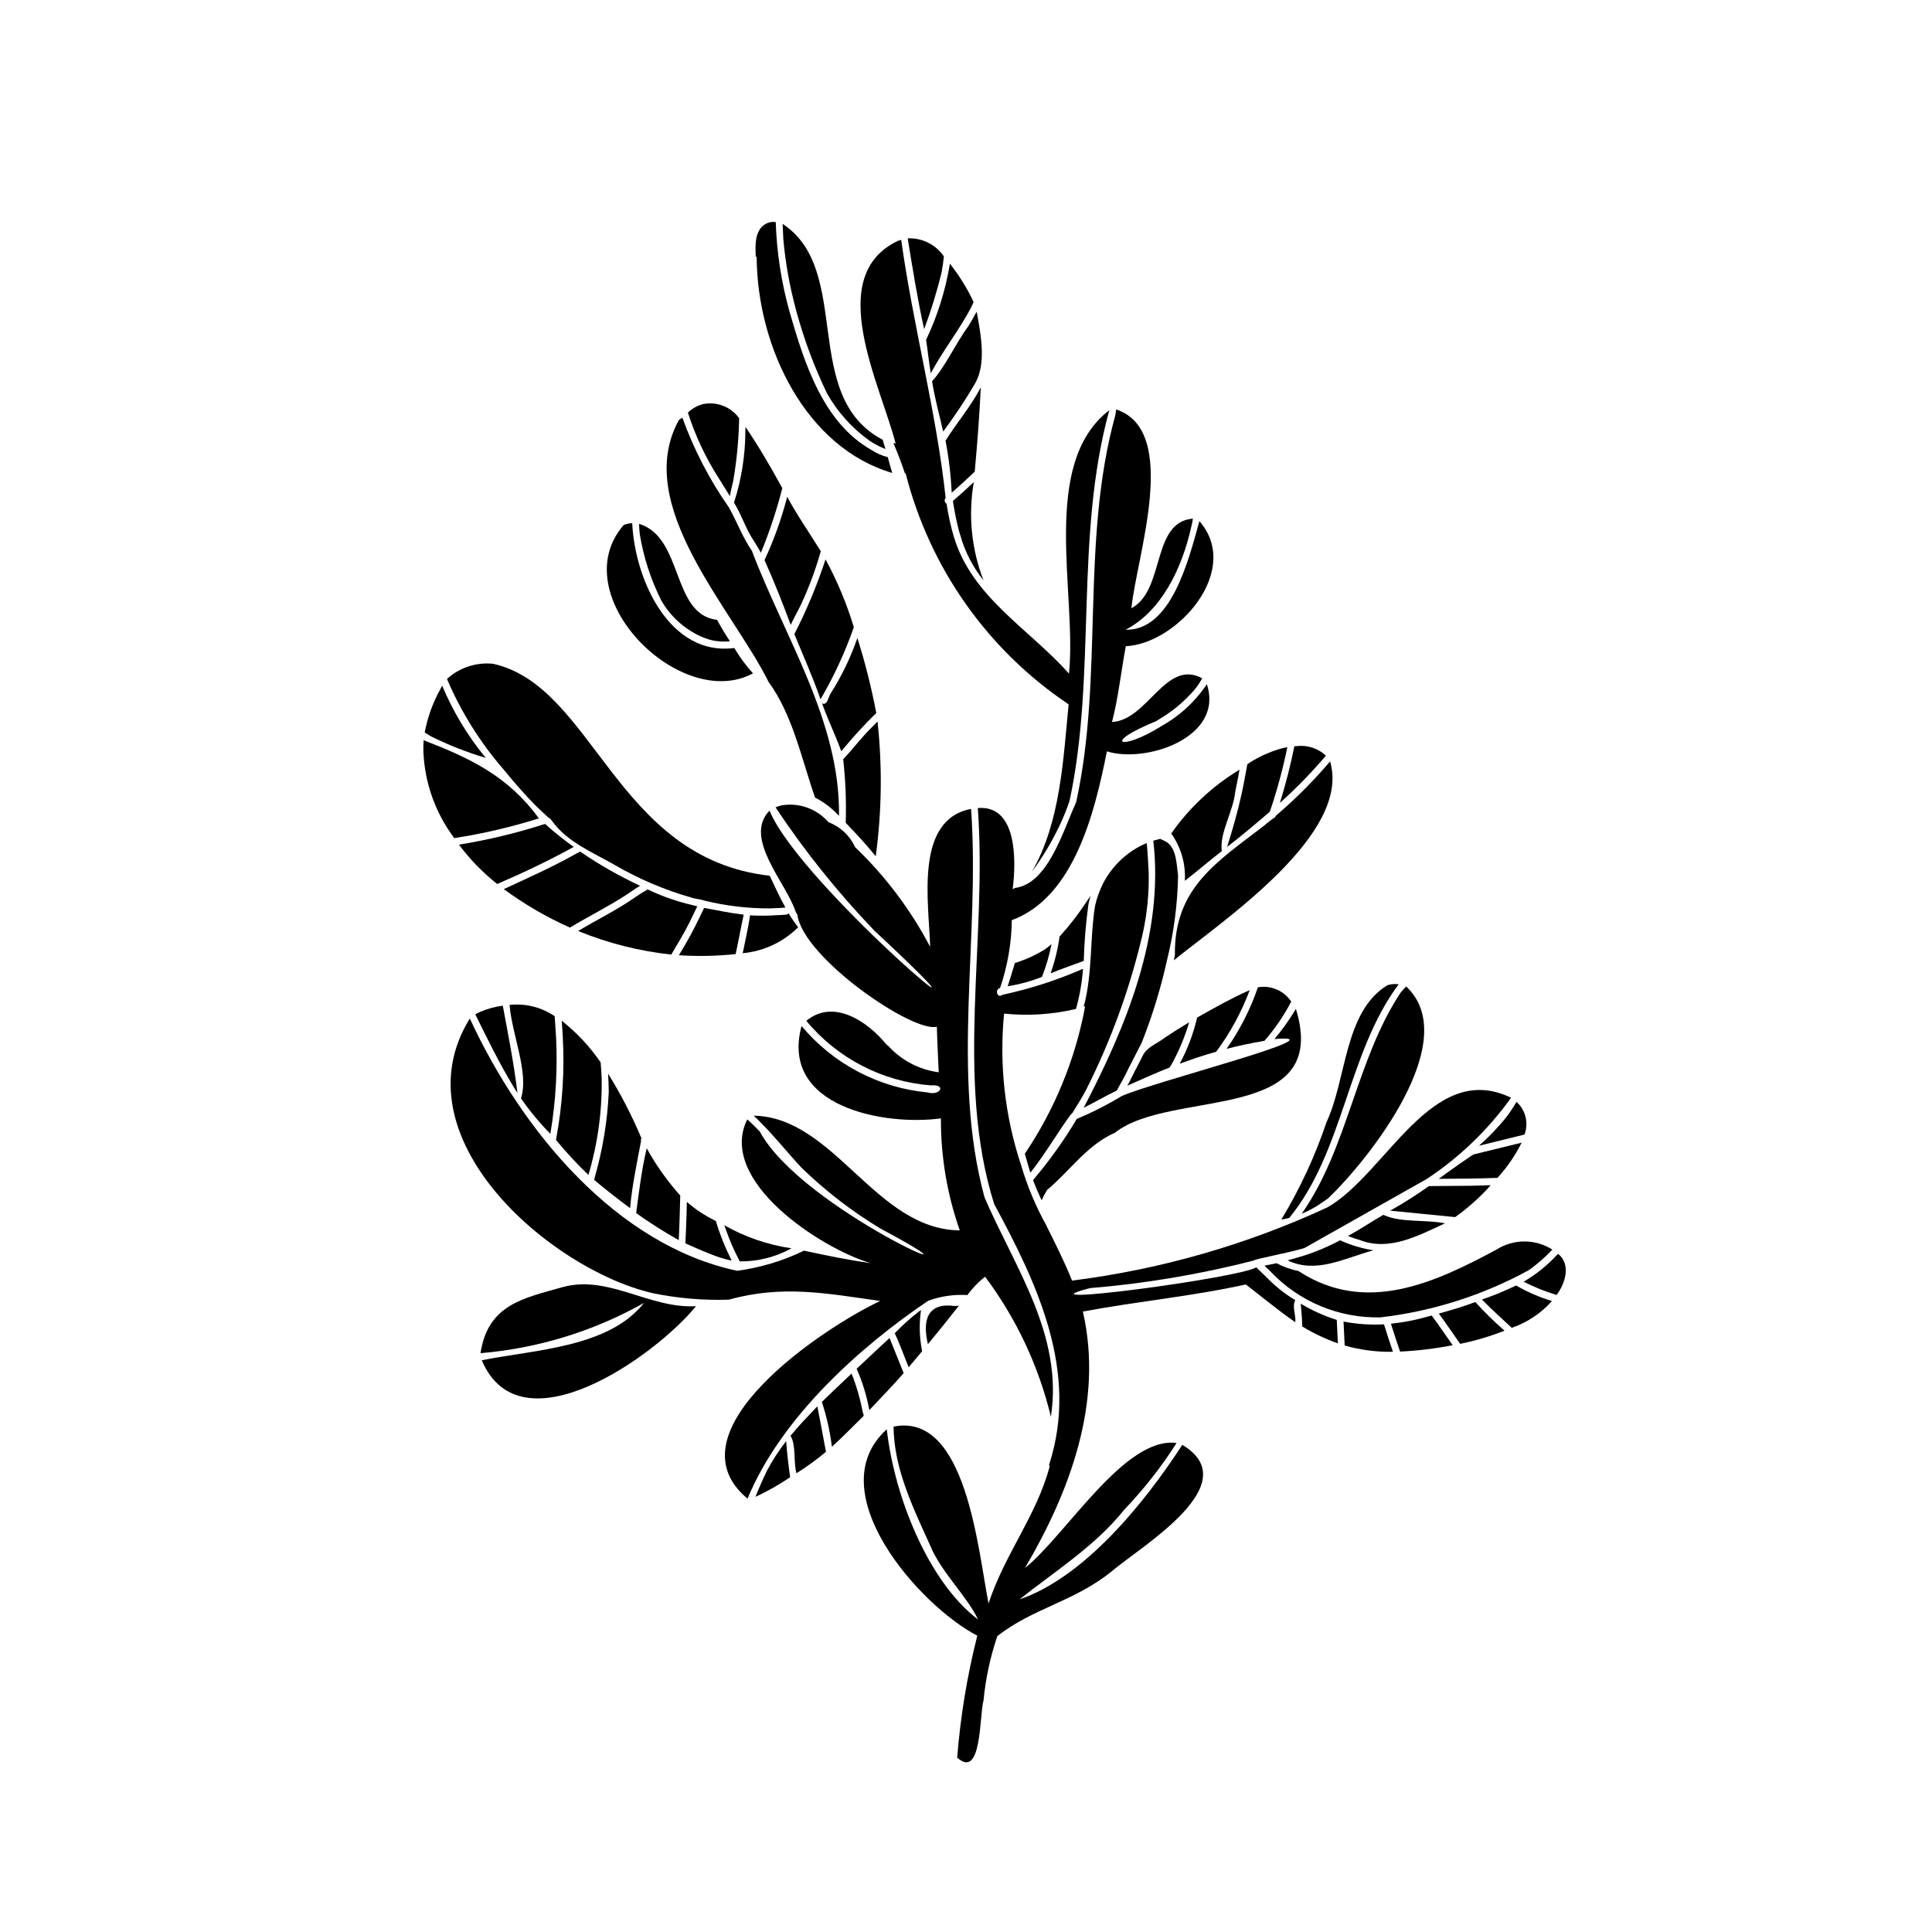 <?xml version="1.0" encoding="UTF-8"?>
<!-- Uploaded to: SVG Repo, www.svgrepo.com, Generator: SVG Repo Mixer Tools -->
<svg fill="#000000" width="800px" height="800px" version="1.1" viewBox="144 144 512 512" xmlns="http://www.w3.org/2000/svg">
 <g>
  <path d="m344.52 211.96c0.109 24.293 13.195 50.734 35.93 57.375-0.422-1.395-0.805-2.801-1.191-4.203l-0.02-0.004h0.012l-0.059-0.016 0.035 0.012-0.039-0.008-0.012-0.004h0.012l-0.023-0.004 0.004 0.004c-1.484-0.367-2.898-0.992-4.172-1.844l0.062 0.043c-12.855-7.195-17.859-22.895-21.84-36.777v0.016l-0.008-0.023 0.008 0.004v0.004c-2.156-7.723-3.379-15.672-3.641-23.684-0.93-0.141-1.879 0.039-2.695 0.504-2.957 1.672-2.731 5.832-2.59 8.77z"/>
  <path d="m354.95 226.11 0.094 0.367c2.039 7.531 4.777 14.855 8.176 21.879 2.82 4.953 6.691 9.23 11.344 12.527l-0.004-0.004 0.051 0.031-0.004-0.004c1.277 0.832 2.633 1.531 4.047 2.094-0.238-0.824-0.492-1.648-0.75-2.469-21.953-11.551-7.754-44.891-26.504-57.203 0.082 1.387 0.133 2.777 0.195 4.164l0.004 0.004c0.566 6.289 1.691 12.52 3.352 18.613z"/>
  <path d="m355.11 226.71-0.062-0.238-0.004-0.008z"/>
  <path d="m363.29 248.5-0.07-0.148-0.051-0.074c0.043 0.074 0.086 0.148 0.121 0.223z"/>
  <path d="m381.25 261.51-0.484-0.117c1.078 2.633 2.156 5.262 3.019 7.984l0.238 0.102-0.004 0.004c6.356 25.02 21.734 46.809 43.18 61.18-1.434 14.656-2.168 31.262-9.719 44.332 2.801-3.781 5.227-7.828 7.25-12.074l0.008-0.008c1.035-2.172 1.941-4.402 2.711-6.68 7.242-33.844 1.25-69.648 10.523-103.53-18.504 14.273-8.516 48.59-10.68 69.812-10.473-11.801-25.676-20.188-30.492-36.219v0.016c-0.855-2.891-1.508-5.84-1.953-8.82-0.262-0.148-0.441-0.41-0.488-0.711-0.047-0.297 0.047-0.602 0.25-0.824-2.481-22.988-8.59-45.426-11.781-68.383-0.289 0.074-0.582 0.164-0.891 0.262-19.758 9.418-4.481 38.242-0.539 53.895z"/>
  <path d="m427.45 356.22-0.004 0.012-0.047 0.234c0.016-0.082 0.035-0.164 0.051-0.246z"/>
  <path d="m374.6 260.9-0.039-0.027 0.016 0.023z"/>
  <path d="m374.6 260.91 0.078 0.043-0.07-0.043z"/>
  <path d="m480 482.84 0.168 0.172c-0.359-0.352-0.711-0.691-1.059-1.043l0.02 0.023c-0.559-0.543-1.125-1.062-1.672-1.617-0.172-0.172-0.34-0.344-0.512-0.52-4.519 2.848-64.637 10.789-44.078 5.512-0.078 0.008-0.16 0.008-0.238 0.016h0.004c14.727-1.203 29.328-3.656 43.641-7.332 0.258-0.438 9.445-2.051 13.418-3.316l32.422-18.305v0.004c8.699-5.75 16.27-13.043 22.344-21.52-20.984-10.148-33.016 20.051-48.633 29.027-21.434 9.93-44.277 16.484-67.719 19.43-1.996-5.016-4.582-10.109-6.848-14.66l0.125 0.199c-2.848-5.094-5.117-10.496-6.766-16.098v0.008c-4.305-12.938-5.844-26.633-4.523-40.203 6.375 0.652 12.82 0.234 19.059-1.242 0.973-3.477 1.594-7.039 1.859-10.641-6.863 3.012-14.012 5.32-21.34 6.891l0.008-0.016c-1.305 1.152-2.219-1.379-0.652-1.773l-0.004 0.004c1.984-5.793 3.039-11.863 3.117-17.984 16.512-6.117 21.953-28.445 25.199-44.746 10.176 3.246 31.137-3.574 26.492-17.793-3.078 4.606-7.207 8.414-12.047 11.105-10.582 6.684-16.191 4.754-1.438-1.293l-0.203 0.133c0.484-0.305 0.953-0.602 1.438-0.895-0.051 0.031-0.098 0.051-0.152 0.09l-0.004 0.004c2.91-1.734 5.566-3.859 7.898-6.316 1.297-1.297 2.402-2.773 3.277-4.387-9.664-5.246-14.434 11.117-23.91 11.574 1.625-6.039 2.434-13.594 3.664-20.082 13.598-0.641 30.91-20.07 19.5-33.141-2.871 10.336-7.488 29.078-19.551 28.77 9.359-4.816 14.93-16.066 17.438-27.43l0.012-0.043-0.004 0.004 0.004-0.012v0.008-0.004c0.168-0.645 0.293-1.305 0.375-1.965-11.078 0.906-7.277 18.961-16.289 23.754 1.312-13.523 13.023-47.051-4.035-52.688-0.078 0.527-0.152 1.059-0.238 1.586-9.254 33.508-3 68.996-10.363 102.45v-0.023l-0.016 0.059 0.008-0.008-0.016 0.051 0.008-0.039-0.027 0.117c-3.519 7.672-7.441 21.508-16.172 22.617-0.211 0.121-0.414 0.246-0.625 0.363 0.977-7.562 1.238-22.406-9.234-21.535 2.57 34.711-6.121 71.727 4.34 104.95 11.363 21.027 22.578 44.406 14.551 69.098l0.004 0.012c0.039 0.145 0.086 0.289 0.145 0.43-3.473 13.078-11.898 23.172-16.191 36.301-2.828-14.293-5.93-50.73-25.164-46.871 0.055 11.555 5.609 22.383 10.195 32.613-0.043-0.066-0.082-0.141-0.125-0.215 3.129 6.742 9.383 12.629 12.316 18.719-13.203-9.953-22.207-32.648-24.191-50.402-18.176 16.391 8.645 46.754 23.98 54.691h0.004c-2.68 10.602-4.461 21.41-5.328 32.309 6.578 5.973 5.848-11.098 6.984-15.172 0.559-5.793 1.785-11.5 3.656-17.008 9.367-7.406 20.461-9.164 30.355-17.215 7.824-6.656 35.902-23.156 18.668-33.484-10.32 15.887-26.145 35.148-43.148 40.965 8.836-7.074 20.074-14.098 27.793-23.816l-0.16 0.172c5.242-5.457 9.93-11.422 13.992-17.805-13.727-1.859-29.32 24.457-40.176 33.129 11.809-20.109 20.871-43.895 15.348-67.969 14.266-2.676 28.934-4.027 43.164-7.18 4.363 3.309 8.605 6.922 13.129 9.996 0.211-1.871-0.93-4.215 0-5.832v-0.004c-2.656-1.586-5.098-3.504-7.269-5.707z"/>
  <path d="m459.39 328.08-0.066 0.059-0.102 0.117z"/>
  <path d="m556.92 476.28c-0.125 0.113-0.246 0.23-0.371 0.352v-0.004c-2.555 2.769-5.512 5.141-8.77 7.035 2.797 1.438 5.723 2.613 8.734 3.516 2.144-2.816 4.004-7.992 0.406-10.898z"/>
  <path d="m540.83 486.87c-1.355 0.551-2.738 1.02-4.106 1.52 0.16 0.164 0.328 0.328 0.5 0.5l-0.168-0.172c2.453 2.473 5.023 4.793 7.566 7.168h-0.004c4.106-1.406 7.781-3.852 10.668-7.098-3.312-1-6.5-2.383-9.492-4.117-1.648 0.742-3.293 1.523-4.965 2.199z"/>
  <path d="m530.55 490.58c-1.742 0.535-3.496 1.035-5.242 1.527 1.93 2.637 3.769 5.344 5.648 8.023 4.012-0.812 7.941-1.98 11.746-3.488-2.723-2.383-5.305-4.918-7.738-7.594-1.461 0.547-2.926 1.07-4.414 1.531z"/>
  <path d="m522.36 492.91c-3.188 0.918-6.453 1.547-9.754 1.887 0.781 2.473 1.578 4.945 2.422 7.391v-0.004c4.684-0.223 9.344-0.789 13.945-1.691-1.844-2.625-3.641-5.289-5.555-7.859-0.352 0.102-0.703 0.191-1.059 0.277z"/>
  <path d="m500.05 494.23c0.09 1.691 0.168 3.383 0.246 5.074 0.016 0.426 0.035 0.848 0.051 1.273v-0.004c4.156 1.188 8.469 1.746 12.793 1.664-0.828-2.41-1.598-4.84-2.363-7.273-3.594 0.191-7.195-0.055-10.727-0.734z"/>
  <path d="m488.71 489.49c0.113 1.395 0.246 2.785 0.328 4.18 0.035 0.609 0.043 1.23 0.043 1.848 2.992 1.816 6.168 3.32 9.469 4.492-0.086-2.07-0.199-4.141-0.293-6.211v-0.004c-3.34-1.059-6.543-2.504-9.547-4.305z"/>
  <path d="m509.93 493.11c-0.031 0.004-0.062-0.004-0.094 0l-0.145 0.016c0.078-0.008 0.152-0.008 0.238-0.016z"/>
  <path d="m549.23 480.57-0.066 0.035c-0.043 0.027-0.082 0.07-0.125 0.098z"/>
  <path d="m530.92 488.49-0.055 0.016-0.16 0.059c0.07-0.031 0.145-0.055 0.215-0.074z"/>
  <path d="m555.39 475.16c-4.504-2.871-10.258-2.883-14.773-0.027-16.523 8.898-34.715 17.289-52.414 5.766l0.086-0.016c-2.09-0.418-4.113-1.129-6-2.117-1.059 0.23-2.125 0.438-3.191 0.648 0.535 0.52 1.086 1.027 1.613 1.559l-0.008-0.008c7.551 7.992 18.141 12.406 29.133 12.148 13.789-1.598 27.141-5.848 39.32-12.508 2.246-1.605 4.332-3.426 6.227-5.438z"/>
  <path d="m541.18 442.41c-1.633 1.848-3.379 3.59-5.231 5.215 4.016-0.984 8.035-1.969 12.055-2.957 1.148-3.043 0.312-6.481-2.102-8.66-0.574 0.945-1.156 1.883-1.797 2.793-0.891 1.27-1.871 2.473-2.926 3.609z"/>
  <path d="m547.25 446.82c-4.227 1.035-8.449 2.07-12.68 3.106-0.336 0.078-6.394 4.312-9.285 6.481 5.195-0.02 10.371-0.066 15.559-0.262 2.559-2.793 4.715-5.934 6.406-9.324z"/>
  <path d="m512.41 464.84c5.746 0.574 11.492 1.145 17.234 1.707v-0.004c3.438-2.461 6.598-5.293 9.414-8.445-1.766 0.055-3.531 0.102-5.293 0.141-3.691 0.062-7.391 0.027-11.09 0.09-3.305 2.352-6.731 4.527-10.266 6.512z"/>
  <path d="m509.93 466.35c-2.922 1.691-5.734 3.59-8.703 5.199h0.004c1.125 0.461 2.281 0.848 3.457 1.16-0.078-0.016-0.156-0.039-0.238-0.051 7.82 2.977 15.367-1.199 22.508-4.465-5.25-1.055-11.715-0.09-16.367-2.246z"/>
  <path d="m507.96 475.34c-3.047-0.473-6.019-1.367-8.824-2.648-0.355 0.191-0.715 0.383-1.074 0.562l-0.004 0.004c-2.316 1.168-4.707 2.188-7.156 3.043-0.031 0.016-0.066 0.027-0.098 0.031l-0.027 0.016h0.008c-1.836 0.621-3.695 1.137-5.559 1.66 7.562 3.625 14.871-0.512 22.734-2.668z"/>
  <path d="m483.56 467.2c0.715-0.109 1.422-0.262 2.117-0.453 14.465-17.645 15.414-43.727 28.988-61.906-1.008-0.145-2.031-0.055-3 0.254-11.457 6.977-10.785 24.926-16.121 36.277-3.031 9.023-7.051 17.688-11.984 25.828z"/>
  <path d="m496.01 461.55-0.094 0.066-0.023 0.023z"/>
  <path d="m494.48 462.6-0.055 0.043c0.496-0.344 0.996-0.688 1.496-1.027 10.898-10.375 35.945-41.965 20.73-56.195-0.484 0.5-0.945 1.023-1.41 1.547-11.836 17.75-13.977 41.168-26.27 58.676h-0.004c1.953-0.789 3.801-1.812 5.512-3.043z"/>
  <path d="m515.24 406.96-0.16 0.18 0.156-0.172z"/>
  <path d="m439.99 432.98c0.684-1.383 1.535-2.668 2.188-4.066l-0.105 0.223c0.168-0.344 0.344-0.676 0.512-1.012-0.035 0.066-0.07 0.141-0.113 0.215 0.488-1.027 1.02-2.027 1.551-3.039-0.039 0.07-0.074 0.145-0.113 0.215 0.16-0.312 0.32-0.633 0.484-0.949l-0.016 0.023c0.508-1.004 1.02-2.027 1.543-3.016l-0.035 0.059 0.098-0.188 0.023-0.035v0.016c0.211-0.43 0.426-0.852 0.641-1.277l-0.051 0.098-0.004 0.004c2.801-7.07 5.031-14.352 6.668-21.773v0.016c1.82-7.352 2.809-14.887 2.941-22.457-0.391-2.863-0.398-6.781-2.707-8.66l0.086 0.043h-0.004c-0.668-0.438-1.379-0.812-2.121-1.117-0.289 0.066-0.582 0.148-0.883 0.238-0.309 0.074-0.625 0.156-0.934 0.254 2.894 24.961-7.266 49.398-18.449 70.762 2.973-1.453 5.824-3.144 8.801-4.574z"/>
  <path d="m486.19 409.42c-1.941-2.887-5.394-4.367-8.828-3.785-1.98 5.809-4.777 11.305-8.309 16.32 3.312-0.863 6.664-1.547 10.027-2.121 2.781-3.172 5.168-6.668 7.109-10.414z"/>
  <path d="m420.04 462.09c0.43-0.938 0.91-1.848 1.438-2.734 5.883-4.863 10.699-12.035 17.965-15.152 14.809-11.781 57.438-2.184 47.973-32.871-0.059 0.121-0.117 0.246-0.184 0.367v0.004c-1.629 2.688-3.465 5.246-5.488 7.652 18.539-1.543-32.582 11.477-40.504 15.129-3.809 2.305-7.781 4.324-11.887 6.047-3.352 5.641-7.172 10.992-11.418 15.996l0.16-0.18c-0.113 0.141-0.223 0.281-0.328 0.426 0.695 1.801 1.457 3.574 2.273 5.316z"/>
  <path d="m461.25 413.67c-0.988 4.262-2.543 8.375-4.617 12.23 3.18-1.184 6.406-2.269 9.668-3.18 3.711-4.996 6.703-10.492 8.887-16.32l-0.336 0.137c-4.637 2.066-8.926 4.492-13.602 7.133z"/>
  <path d="m446.79 423.85c-0.418 0.793-0.805 1.625-1.223 2.414h0.008c-0.285 0.559-0.59 1.098-0.871 1.652l0.043-0.082-0.09 0.164 0.035-0.043c-0.316 0.648-0.645 1.297-0.977 1.938l0.016-0.023h-0.004c-0.289 0.625-0.613 1.238-0.965 1.832v0.008c3.711-1.621 7.398-3.336 11.168-4.793 0.352-0.551 0.703-1.109 1.004-1.695 1.742-3.293 3.152-6.746 4.211-10.316-2.16 1.293-4.301 2.648-6.398 4.051-2.242 1.746-4.797 2.441-5.957 4.894z"/>
  <path d="m454.95 425.2-0.016 0.023-0.09 0.191z"/>
  <path d="m445.99 421.46 0.016-0.027-0.008 0.008z"/>
  <path d="m448.43 375.37v0.023l0.016 0.23c-0.012-0.086-0.012-0.176-0.016-0.254z"/>
  <path d="m434.17 384.16 0.027-0.098 0.02-0.156z"/>
  <path d="m431.88 432.7-0.012 0.023-0.094 0.199z"/>
  <path d="m446.9 391.14-0.023 0.094-0.023 0.16c0.012-0.094 0.031-0.172 0.047-0.254z"/>
  <path d="m417.05 454.77c3.637-4.371 10.316-15.5 11.105-15.754 1.273-2.074 2.606-4.109 3.715-6.289v0.004c6.644-13.18 11.684-27.109 15.008-41.488 1.125-5.207 1.645-10.523 1.543-15.848-0.125-2.66-0.27-5.324-0.523-7.973-0.582 0.238-1.172 0.508-1.754 0.805-4.156 2.195-7.555 5.594-9.75 9.75l0.062-0.133c-0.035 0.059-0.059 0.121-0.09 0.184l0.004-0.004c-0.973 1.918-1.699 3.949-2.172 6.043-1.414 8.844-0.633 18.039-3.012 26.73 0.133-0.043 0.258-0.082 0.395-0.125-2.594 13.984-8.039 27.285-15.992 39.078 0.5 1.672 0.934 3.356 1.461 5.019z"/>
  <path d="m436.35 378.05 0.016-0.027 0.008-0.016z"/>
  <path d="m389.91 500.22c2.785-3.352 5.504-6.766 8.211-10.195-0.348 0.035-0.695 0.066-1.043 0.094-7.055-1.02-8.773 3.41-7.168 10.102z"/>
  <path d="m388.37 502.09c-0.723-3.598-0.824-7.297-0.293-10.93l-0.746 0.547v0.004c-2.207 1.719-4.285 3.598-6.219 5.613 1.391 2.898 2.438 6.019 3.699 9 1.176-1.387 2.402-2.832 3.559-4.234z"/>
  <path d="m377.08 501.05c-2.019 1.879-4.055 3.781-6.062 5.684 1.547 3.504 2.672 7.18 3.359 10.949 2.719-2.875 6.121-6.371 9.105-9.793-1.242-3.106-2.488-6.207-3.734-9.301-0.891 0.82-1.781 1.637-2.668 2.461z"/>
  <path d="m371.77 514.4c0.023 0.074 0.031 0.148 0.055 0.223l0.012 0.031z"/>
  <path d="m369.68 508c-0.285 0.27-0.566 0.543-0.852 0.812-2.356 2.223-4.719 4.449-7.031 6.719 1.277 3.859 2.172 7.836 2.664 11.875 2.996-2.707 5.625-5.453 8.449-8.215-0.445-1.48-0.652-3.062-1.086-4.566l0.004-0.004c-0.574-2.25-1.293-4.461-2.148-6.621z"/>
  <path d="m360.04 517.28c-2.238 2.356-4.484 4.688-6.547 7.211 1.555 2.602 0.707 6.82 1.578 9.938 2.731-1.715 5.344-3.613 7.82-5.68-0.766-4.016-1.492-8.039-2.281-12.047-0.191 0.191-0.383 0.383-0.57 0.578z"/>
  <path d="m352.28 525.99c-1.93 2.469-3.633 5.109-5.09 7.887l0.02-0.031c-1.082 2.234-2.086 4.519-3.004 6.832h0.004c3.195-1.484 6.266-3.223 9.184-5.199-0.449-3.176-0.824-6.363-1.055-9.57z"/>
  <path d="m353.75 474.82c-6.262-0.918-12.293-2.988-17.797-6.109l0.254 0.715c1.043 3.051 2.328 6.012 3.848 8.855 4.789 0.043 9.504-1.148 13.695-3.461z"/>
  <path d="m333.7 467.56c-2.781-1.324-5.363-3.019-7.68-5.043-0.027 1.043-0.051 2.086-0.07 3.129-0.078 2.625-0.188 5.242-0.312 7.859 3.082 1.359 6.176 2.773 9.367 3.828-0.078-0.023-0.148-0.043-0.227-0.059 0.258 0.066 0.512 0.141 0.773 0.207l-0.02-0.004c0.238 0.07 0.477 0.141 0.723 0.211l-0.117-0.039-0.004 0.004c0.578 0.164 1.168 0.301 1.762 0.402-1.699-3.371-3.102-6.883-4.195-10.496z"/>
  <path d="m324.27 460.82c-3.43-3.816-6.406-8.016-8.879-12.508-0.035 0.148-0.078 0.297-0.105 0.445-1.293 5.5-1.949 11.145-2.695 16.723v0.004c3.633 2.59 7.398 4.984 11.285 7.172 0.203-3.941 0.293-7.887 0.395-11.836z"/>
  <path d="m310.98 464.16c0.527-5.992 1.809-11.902 2.906-17.77h-0.004c-0.051-0.262-0.02-0.535 0.09-0.781-2.484-5.914-5.434-11.621-8.812-17.074 0.09 1.617 0.156 3.227 0.168 4.844-0.344 7.652-1.59 15.238-3.707 22.602-0.008 0.027-0.012 0.059-0.012 0.09-0.043 0.207-0.09 0.418-0.133 0.625 3.09 2.594 6.258 5.086 9.504 7.465z"/>
  <path d="m313.89 446.37-0.004 0.027c0.008 0.074 0.008 0.152 0.02 0.223-0.004-0.086-0.012-0.168-0.016-0.25z"/>
  <path d="m301.59 456.15 0.02-0.074v-0.027z"/>
  <path d="m301.62 455.99 0.004-0.012v-0.027z"/>
  <path d="m299.94 455.37c2.477-8.328 3.66-16.988 3.504-25.676-0.066-1.395-0.137-2.777-0.27-4.16-2.859-4.176-6.336-7.891-10.312-11.02 0.016 0.199 0.027 0.402 0.051 0.609 0.09 1.191 0.168 2.375 0.23 3.566v0.062c0.004 0.023 0.004 0.047 0.004 0.07v-0.004l0.008 0.102-0.008-0.016c0.484 8.918-0.09 17.863-1.711 26.645l0.02-0.082-0.125 0.617c2.68 3.266 5.555 6.367 8.609 9.285z"/>
  <path d="m303.45 429.9-0.008-0.172v0.062z"/>
  <path d="m289.92 444.09-0.016 0.039v0.008z"/>
  <path d="m289.89 444.2-0.008 0.027c-0.008 0.035-0.012 0.07-0.016 0.105z"/>
  <path d="m291.36 418.73c0 0.09 0.008 0.172 0.008 0.262-0.098-1.898-0.25-3.789-0.375-5.688-3.281-2.238-7.219-3.316-11.184-3.059-0.223 0.02-0.535 0.035-0.758 0.059 0.57 7.742 5.207 18.094 3.012 24.762 2.312 3.352 4.914 6.496 7.773 9.398l0.051-0.234 0.02-0.098c1.391-8.391 1.879-16.91 1.453-25.402z"/>
  <path d="m280.18 432.15-0.047-0.082-0.082-0.129c0.043 0.07 0.086 0.137 0.129 0.211z"/>
  <path d="m277.24 410.51c-2.109 0.277-4.172 0.848-6.125 1.695-0.398 0.18-0.785 0.383-1.156 0.613 3.215 6.512 6.422 13.07 10.172 19.258 0.332 0.523 0.664 1.047 1 1.566-0.945-7.773-2.445-15.449-3.891-23.133z"/>
  <path d="m336.99 488.43 0.051-0.004z"/>
  <path d="m293.24 485.06c-10.387 2.977-19.918 4.531-21.906 17.551 15.227-1.281 30-5.82 43.316-13.312-9.336 11.848-28.914 12.352-42.977 15.188 10.293 24.301 46.062-1.156 56.766-14.336-12.305 0.711-23.105-8.324-35.199-5.09z"/>
  <path d="m412.96 399.21c-0.66 2.051-1.215 4.121-1.914 6.156v-0.004c3.109-0.48 6.156-1.309 9.082-2.473 1.109-2.812 1.961-5.719 2.539-8.684-0.59 0.508-1.18 0.969-1.777 1.398-2.481 1.531-5.144 2.742-7.93 3.606z"/>
  <path d="m432.46 383.56-0.008 0.016 0.016-0.051v0.008l0.016-0.082h-0.004c0.012-0.031 0.02-0.062 0.023-0.098v0.008l0.008-0.016v-0.016c0.152-0.664 0.328-1.316 0.527-1.961-0.43 0.598-0.855 1.223-1.285 1.863v0.004c-2.082 3.164-4.406 6.156-6.957 8.957-0.457 3.324-1.254 6.594-2.379 9.758 2.898-1.199 5.867-2.203 8.797-3.305h-0.004c0.133-5.047 0.551-10.082 1.25-15.086z"/>
  <path d="m307.05 373.3-0.098-0.055-0.113-0.059z"/>
  <path d="m286.07 357.6-0.098-0.105-0.07-0.066z"/>
  <path d="m285.97 357.5c0.965 0.945 1.953 1.852 2.93 2.777 0.578 0.547 0.871 0.547 1.305 1.16 4.043 5.734 10.82 8.391 16.746 11.805v0.004c6.328 3.676 13.082 6.555 20.113 8.578 1.203 0.418 2.559 0.453 3.699 0.875v-0.004c5.703 1.391 11.555 2.074 17.422 2.039 0.875-0.055 1.75-0.098 2.633-0.125h-0.016c0.449-0.016 0.898-0.07 1.348-0.105-1.551-2.723-2.797-5.602-4.176-8.426-40.836-4.551-46.492-50.219-73.297-56.168-4.461-0.457-8.902 1.004-12.223 4.016 3.719 8.727 8.777 16.816 14.996 23.98 2.711 3.312 5.508 6.582 8.52 9.594z"/>
  <path d="m348.27 384.73c-0.027 0-0.059-0.004-0.086 0l-0.16 0.008c0.086 0 0.16-0.008 0.246-0.008z"/>
  <path d="m258.09 339.08c4.703 2.348 9.602 4.277 14.641 5.773-4.762-5.785-8.652-12.23-11.551-19.137-0.195 0.352-0.371 0.684-0.52 0.984v-0.004c-1.973 3.566-3.363 7.426-4.109 11.43 0.523 0.336 1.051 0.664 1.59 0.973z"/>
  <path d="m286.81 360.88c-8.211-11.262-18.301-15.973-30.551-20.719h0.004c-0.074 1.074-0.09 2.156-0.051 3.231 0.375 8.223 3.227 16.137 8.18 22.711 7.594-1.172 15.09-2.918 22.418-5.223z"/>
  <path d="m288.11 362.45c-7.352 2.356-14.867 4.16-22.484 5.394 2.91 3.902 6.32 7.406 10.141 10.426 6.875-2.965 13.688-6.191 20.27-9.828h0.004c-2.641-1.887-5.172-3.914-7.586-6.078z"/>
  <path d="m311.41 380.16-0.035 0.023-0.035 0.031z"/>
  <path d="m296.87 370.13c-6.269 3.562-12.84 6.473-19.355 9.496v0.004c5.457 4.016 11.332 7.434 17.523 10.188 5.062-3.047 10.355-5.668 15.305-8.906l-0.191 0.133c0.406-0.285 0.812-0.574 1.227-0.855 0.148-0.098 0.301-0.211 0.449-0.305l-0.188 0.133c0.648-0.445 1.305-0.867 1.977-1.277-5.527-2.578-10.836-5.609-15.867-9.055-0.297 0.141-0.586 0.289-0.879 0.445z"/>
  <path d="m312.54 381.64 0.051-0.023 0.148-0.105c-0.074 0.047-0.137 0.09-0.199 0.129z"/>
  <path d="m315.57 379.68c-0.082 0.121-0.199 0.215-0.332 0.277-0.742 0.387-1.438 0.867-2.148 1.305l0.02-0.008c-0.184 0.117-0.359 0.246-0.535 0.363-0.078 0.043-0.152 0.098-0.23 0.141l0.086-0.043c-4.856 3.414-10.164 5.965-15.223 9.012h0.004c7.894 3.231 16.203 5.332 24.68 6.246 1.676-2.797 3.356-5.594 4.828-8.516l-0.105 0.223c0.73-1.5 1.453-2.996 2.176-4.496-0.449-0.109-0.898-0.219-1.348-0.332 0.078 0.016 0.156 0.039 0.23 0.051h0.004c-4.18-0.953-8.238-2.371-12.105-4.223z"/>
  <path d="m330.6 384.61c-0.379 0.789-0.758 1.586-1.145 2.375l0.004 0.004c-1.668 3.481-3.516 6.875-5.547 10.16 5.012 0.324 10.043 0.223 15.035-0.301l0.02-0.082-0.016 0.082c0.766-3.465 1.375-6.988 2.133-10.453-3.523-0.41-6.988-1.148-10.484-1.785z"/>
  <path d="m352.98 386.02c-0.121 0.195-0.324 0.328-0.555 0.363-0.848 0.09-1.699 0.117-2.547 0.148 0.078-0.008 0.16-0.008 0.238-0.016-2.438 0.188-4.891 0.203-7.336 0.055-0.484 3.363-1.297 6.703-1.953 10.039 5.551-0.508 10.75-2.945 14.695-6.883-0.934-1.172-1.785-2.414-2.543-3.707z"/>
  <path d="m311.52 380.09-0.016 0.016 0.039-0.027z"/>
  <path d="m311.5 380.11-0.008 0.004 0.012-0.004z"/>
  <path d="m311.46 380.13 0.023-0.016-0.016 0.012z"/>
  <path d="m360 355.37c2.305 1.176 4.387 2.75 6.148 4.648l-0.02-0.023c0.07 0.074 0.141 0.141 0.219 0.215 0.355-25.023-14.496-47.504-23.086-70.234-2.469-3.598-3.992-7.738-6.117-11.547h-0.004c-5.137-7.332-9.273-15.316-12.305-23.742-0.293 0.172-0.59 0.363-0.883 0.566-12.555 22.52 14.207 50.199 23.742 69.496 6.391 8.723 8.711 20.336 12.305 30.621z"/>
  <path d="m343.25 289.96 0.008 0.016 0.02 0.035z"/>
  <path d="m337.09 278.33 0.051 0.102 0.066 0.105c-0.043-0.074-0.082-0.141-0.117-0.207z"/>
  <path d="m343.55 322.45c-1.875-2.066-3.531-4.32-4.953-6.723-16.93 2.266-26.305-17.719-27.055-33.066-0.773 0.004-1.543 0.164-2.254 0.48-16.098 18.445 14.965 49.703 34.262 39.309z"/>
  <path d="m319.29 303.21-0.023-0.059c-0.031-0.055-0.07-0.102-0.102-0.16 0.039 0.078 0.082 0.152 0.125 0.219z"/>
  <path d="m332.3 313.6c-0.055-0.016-0.105-0.043-0.16-0.059l-0.055-0.008z"/>
  <path d="m327.56 311.54-0.07-0.051c-0.043-0.027-0.09-0.043-0.133-0.07 0.07 0.039 0.133 0.078 0.203 0.121z"/>
  <path d="m319.26 303.15c1.969 3.449 4.805 6.324 8.227 8.336 1.449 0.895 3.012 1.586 4.648 2.055 1.73 0.457 3.527 0.586 5.305 0.387-1.242-1.82-2.348-3.731-3.418-5.668l0.105 0.199-0.109-0.199c-12.133-1.375-8.824-21.852-20.66-25.434 0.027 0.887 0.082 1.773 0.184 2.66h-0.004c0.988 6.148 2.918 12.105 5.723 17.664z"/>
  <path d="m376.22 332.95c-1.273-6.715-2.945-13.352-5.004-19.871-0.086 0.246-0.168 0.492-0.258 0.738-1.75 4.887-4.035 9.562-6.816 13.941v-0.012l-0.012 0.031h0.008l-0.02 0.031 0.016-0.023-0.004-0.008-0.07 0.133 0.027-0.039c-0.625 0.879-0.801 3.168-2.223 2.539 1.512 4.312 3.547 8.387 5.078 12.688h-0.004c2.906-3.547 6.004-6.938 9.281-10.148z"/>
  <path d="m376.08 370.93c1.605-11.844 1.766-23.836 0.473-35.719-0.5 0.496-1.004 0.992-1.488 1.504-2.711 2.637-5.008 5.762-7.609 8.484 0.625 5.594 0.848 11.23 0.668 16.859 2.75 2.856 5.465 5.754 7.957 8.871z"/>
  <path d="m370.28 310.21c-1.895-6.234-4.414-12.262-7.516-17.992-0.09 0.289-0.176 0.582-0.266 0.863-2.184 6.512-4.848 12.852-7.981 18.965 2.336 5.75 4.914 11.391 6.922 17.281h0.004c3.551-6.074 6.512-12.477 8.836-19.117z"/>
  <path d="m352.61 275.65c-0.105 0.418-0.219 0.836-0.328 1.25-1.445 5.336-3.344 10.535-5.68 15.547 2.535 5.613 4.797 11.371 6.949 17.164 0.555-1.273 1.23-2.477 1.867-3.703l-0.02 0.043c0.344-0.699 0.688-1.395 1.047-2.086l-0.02 0.031h-0.008c2.062-4.461 3.769-9.082 5.102-13.812-2.914-4.734-6.344-9.629-8.91-14.434z"/>
  <path d="m343.58 287.03-0.125-0.199c0.746 1.207 1.52 2.406 2.188 3.664l-0.004-0.004c2.297-5.566 4.191-11.289 5.676-17.129-3.371-6.156-6.254-11.055-9.742-16.207l-0.043 0.902c0 6.504-1.02 12.965-3.016 19.152 1.973 3.109 3.035 6.742 5.066 9.82z"/>
  <path d="m334.18 270.26c1.09 1.742 2.176 3.484 3.258 5.231 0.23-1.379 0.559-2.723 0.875-4.082v0.008-0.004c0.949-5.481 1.473-11.027 1.566-16.59-2.195-3.031-5.961-4.488-9.625-3.723-1.484 0.41-2.844 1.18-3.957 2.25 1.926 6.023 4.617 11.773 8.008 17.109z"/>
  <path d="m393.53 216.17-0.004 0.012c0.273-1.402 0.48-2.816 0.609-4.238-2.094-3.055-5.586-4.856-9.289-4.785-0.098 0.008-0.195 0.023-0.293 0.035 1.309 8.035 2.586 16.082 4.356 24.027v0.004c1.848-4.918 3.391-9.945 4.621-15.055z"/>
  <path d="m390.66 242.95c3.242-6.152 7.629-11.531 10.82-17.715 0.191-0.391 0.371-0.785 0.535-1.188-1.691-3.629-3.805-7.043-6.293-10.176l-0.062 0.461c-1.164 6.836-3.262 13.48-6.238 19.742 0.469 2.945 0.746 5.93 1.238 8.875z"/>
  <path d="m401.49 225.22-0.008 0.016-0.031 0.074z"/>
  <path d="m391.01 245.04c0.711 4.5 1.93 8.891 2.941 13.328 3.043-4.082 5.863-8.328 8.441-12.719l-0.105 0.215 0.152-0.309-0.008 0.012c2.914-5.164 1.621-12.395 0.398-18.98-0.668 1.297-1.418 2.547-2.168 3.785-3.391 4.609-6.043 10.66-9.652 14.668z"/>
  <path d="m402.52 245.41-0.031 0.062 0.062-0.121z"/>
  <path d="m402.47 245.5 0.012-0.027-0.008 0.02z"/>
  <path d="m396.21 274.58c2.074-1.809 4.102-3.688 6.106-5.578 0.676-7.5 1.262-14.934 1.602-22.367l-0.027 0.059c-2.609 5.047-6.328 9.316-9.312 14.086v0.004c0.871 4.555 1.418 9.164 1.633 13.797z"/>
  <path d="m402.07 271.77-1.43 1.32c-1.352 1.258-2.719 2.492-4.121 3.676 0.441 2.684 0.938 5.367 1.629 7.996l-0.008-0.043c0.113 0.391 0.254 0.773 0.363 1.168l-0.008-0.039 0.004 0.004c1.211 4.352 3.297 8.414 6.133 11.934-3.199-8.281-4.086-17.273-2.562-26.016z"/>
  <path d="m432.5 383.36-0.012 0.066v0.008z"/>
  <path d="m494.12 345.73-0.07 0.078-0.09 0.102z"/>
  <path d="m494.05 345.8c0.215-0.246 0.43-0.492 0.645-0.73-0.035 0.031-0.07 0.074-0.105 0.113 0.266-0.305 0.52-0.625 0.773-0.938v-0.004c-2.055-1.91-4.84-2.832-7.629-2.523-0.238 0.012-0.477 0.031-0.711 0.051-1.027 5.062-2.305 10.074-3.836 15.012 3.844-3.434 7.469-7.102 10.863-10.98z"/>
  <path d="m480.52 359.11c1.906-5.594 3.453-11.305 4.637-17.094-1.105 0.188-2.195 0.477-3.25 0.863-2.598 0.875-5.07 2.102-7.344 3.637-0.473 2.582-0.934 5.168-1.496 7.734-1.043 4.809-2.402 9.52-3.871 14.191 3.871-2.984 7.606-6.129 11.324-9.332z"/>
  <path d="m471.51 353.01-0.02 0.086-0.031 0.16c0.016-0.082 0.035-0.164 0.051-0.246z"/>
  <path d="m454.39 364.89c2.594 3.648 3.863 8.07 3.609 12.535 3.305-2.555 6.488-5.32 9.793-7.879-0.684-4.773 3.09-10.59 3.57-15.82l0.137-0.633c0.363-1.699 0.676-3.41 0.984-5.125l-0.129 0.09-0.004 0.004c-7.09 4.305-13.203 10.035-17.961 16.828z"/>
  <path d="m484.91 343.22-0.016 0.074 0.023-0.102z"/>
  <path d="m484.89 343.32 0.004-0.027-0.004 0.016z"/>
  <path d="m495.31 347.14c-4.086 4.688-8.52 9.062-13.262 13.086-0.02 0.09-0.055 0.207-0.082 0.316-1.004 0.633-1.953 1.352-2.828 2.152-12.418 9.598-24.051 16.512-23.777 34.41-0.094 0.457-0.18 0.922-0.281 1.387 12.871-10.469 47.16-33.402 41.402-52.703-0.375 0.457-0.777 0.906-1.172 1.355z"/>
  <path d="m345.27 443.79 0.086 0.09 0.07 0.066z"/>
  <path d="m377.28 469.55-0.016-0.012-0.016-0.008z"/>
  <path d="m389.94 488.73c3.336-1.223 6.891-1.742 10.441-1.527 1.32-1.832 2.898-3.469 4.68-4.859 8.277 11.062 14.211 23.691 17.438 37.121v-0.008c3.328-21.699-9.598-39.551-17.594-58.148-8.945-32.91-1.129-68.852-3.559-102.94-15.098 2.883-11.164 24.77-10.844 36.562h0.004c-5.16-9.832-11.883-18.758-19.902-26.434-1.383-3.051-3.922-5.426-7.055-6.609-3.086-3.559-7.805-5.25-12.445-4.457-0.539 0.133-1.07 0.309-1.578 0.527 7.715 11.605 16.441 22.5 26.082 32.562l-0.043-0.031c43.84 40.855-19.316-11.449-27.629-31.66-7.035 7.164 4.242 18.914 6.836 26.555l-0.055-0.09v0.004c0.168 0.387 0.363 0.758 0.59 1.113 1.527 11.418 30.582 31.352 36.965 29.684 0.102 3.93 0.328 8.113 0.5 12.074h0.004c-5.269-0.691-10.109-3.269-13.617-7.258l0.211 0.379-0.57-0.723 0.219 0.387c-4.973-6.269-14.184-12.391-21.332-6.414v0.004c8.254 9.949 20.195 16.125 33.09 17.102h-0.23c4.371-0.41 2.742 2.832-0.73 1.863h-0.004c-13.016-1.25-25.012-7.574-33.395-17.609-5.856 21.633 22.273 26.512 36.934 24.477-0.047 10.109 1.641 20.152 4.996 29.688-22.363-0.207-33.207-30.035-54.621-30.398 0.73 0.652 1.418 1.352 2.102 2.059l-0.035-0.043 0.168 0.172-0.066-0.062c3.66 3.703 6.926 7.816 10.477 11.633l0.004-0.004c6.301 6.133 13.277 11.523 20.805 16.07l-0.012-0.008 0.102 0.062 0.102 0.059-0.012-0.004c34.891 18.629-20.637-4.684-32.004-25.727-1.078-1.109-2.164-2.215-3.324-3.234-8.09 16.277 19.641 34.289 32.742 38.125-5.953-0.855-11.836-2.055-17.703-3.328-5.586 2.707-11.566 4.512-17.719 5.34-31.785-6.762-56.906-36.703-70.848-66.863-19.41 31.375 21.043 66.281 48.16 72.719h-0.02l0.02 0.008 0.051 0.008h-0.004c6.742 1.41 13.625 2.008 20.508 1.773h-0.051c14.152-3.934 25.66-1.695 40.098 0.352-14.734 6.879-56.617 34.586-35.164 52.383 9.008-21.781 30.215-40.52 47.84-52.422z"/>
  <path d="m377.18 469.49 0.074 0.043-0.031-0.02z"/>
  <path d="m356.38 453.42-0.043-0.035z"/>
 </g>
</svg>